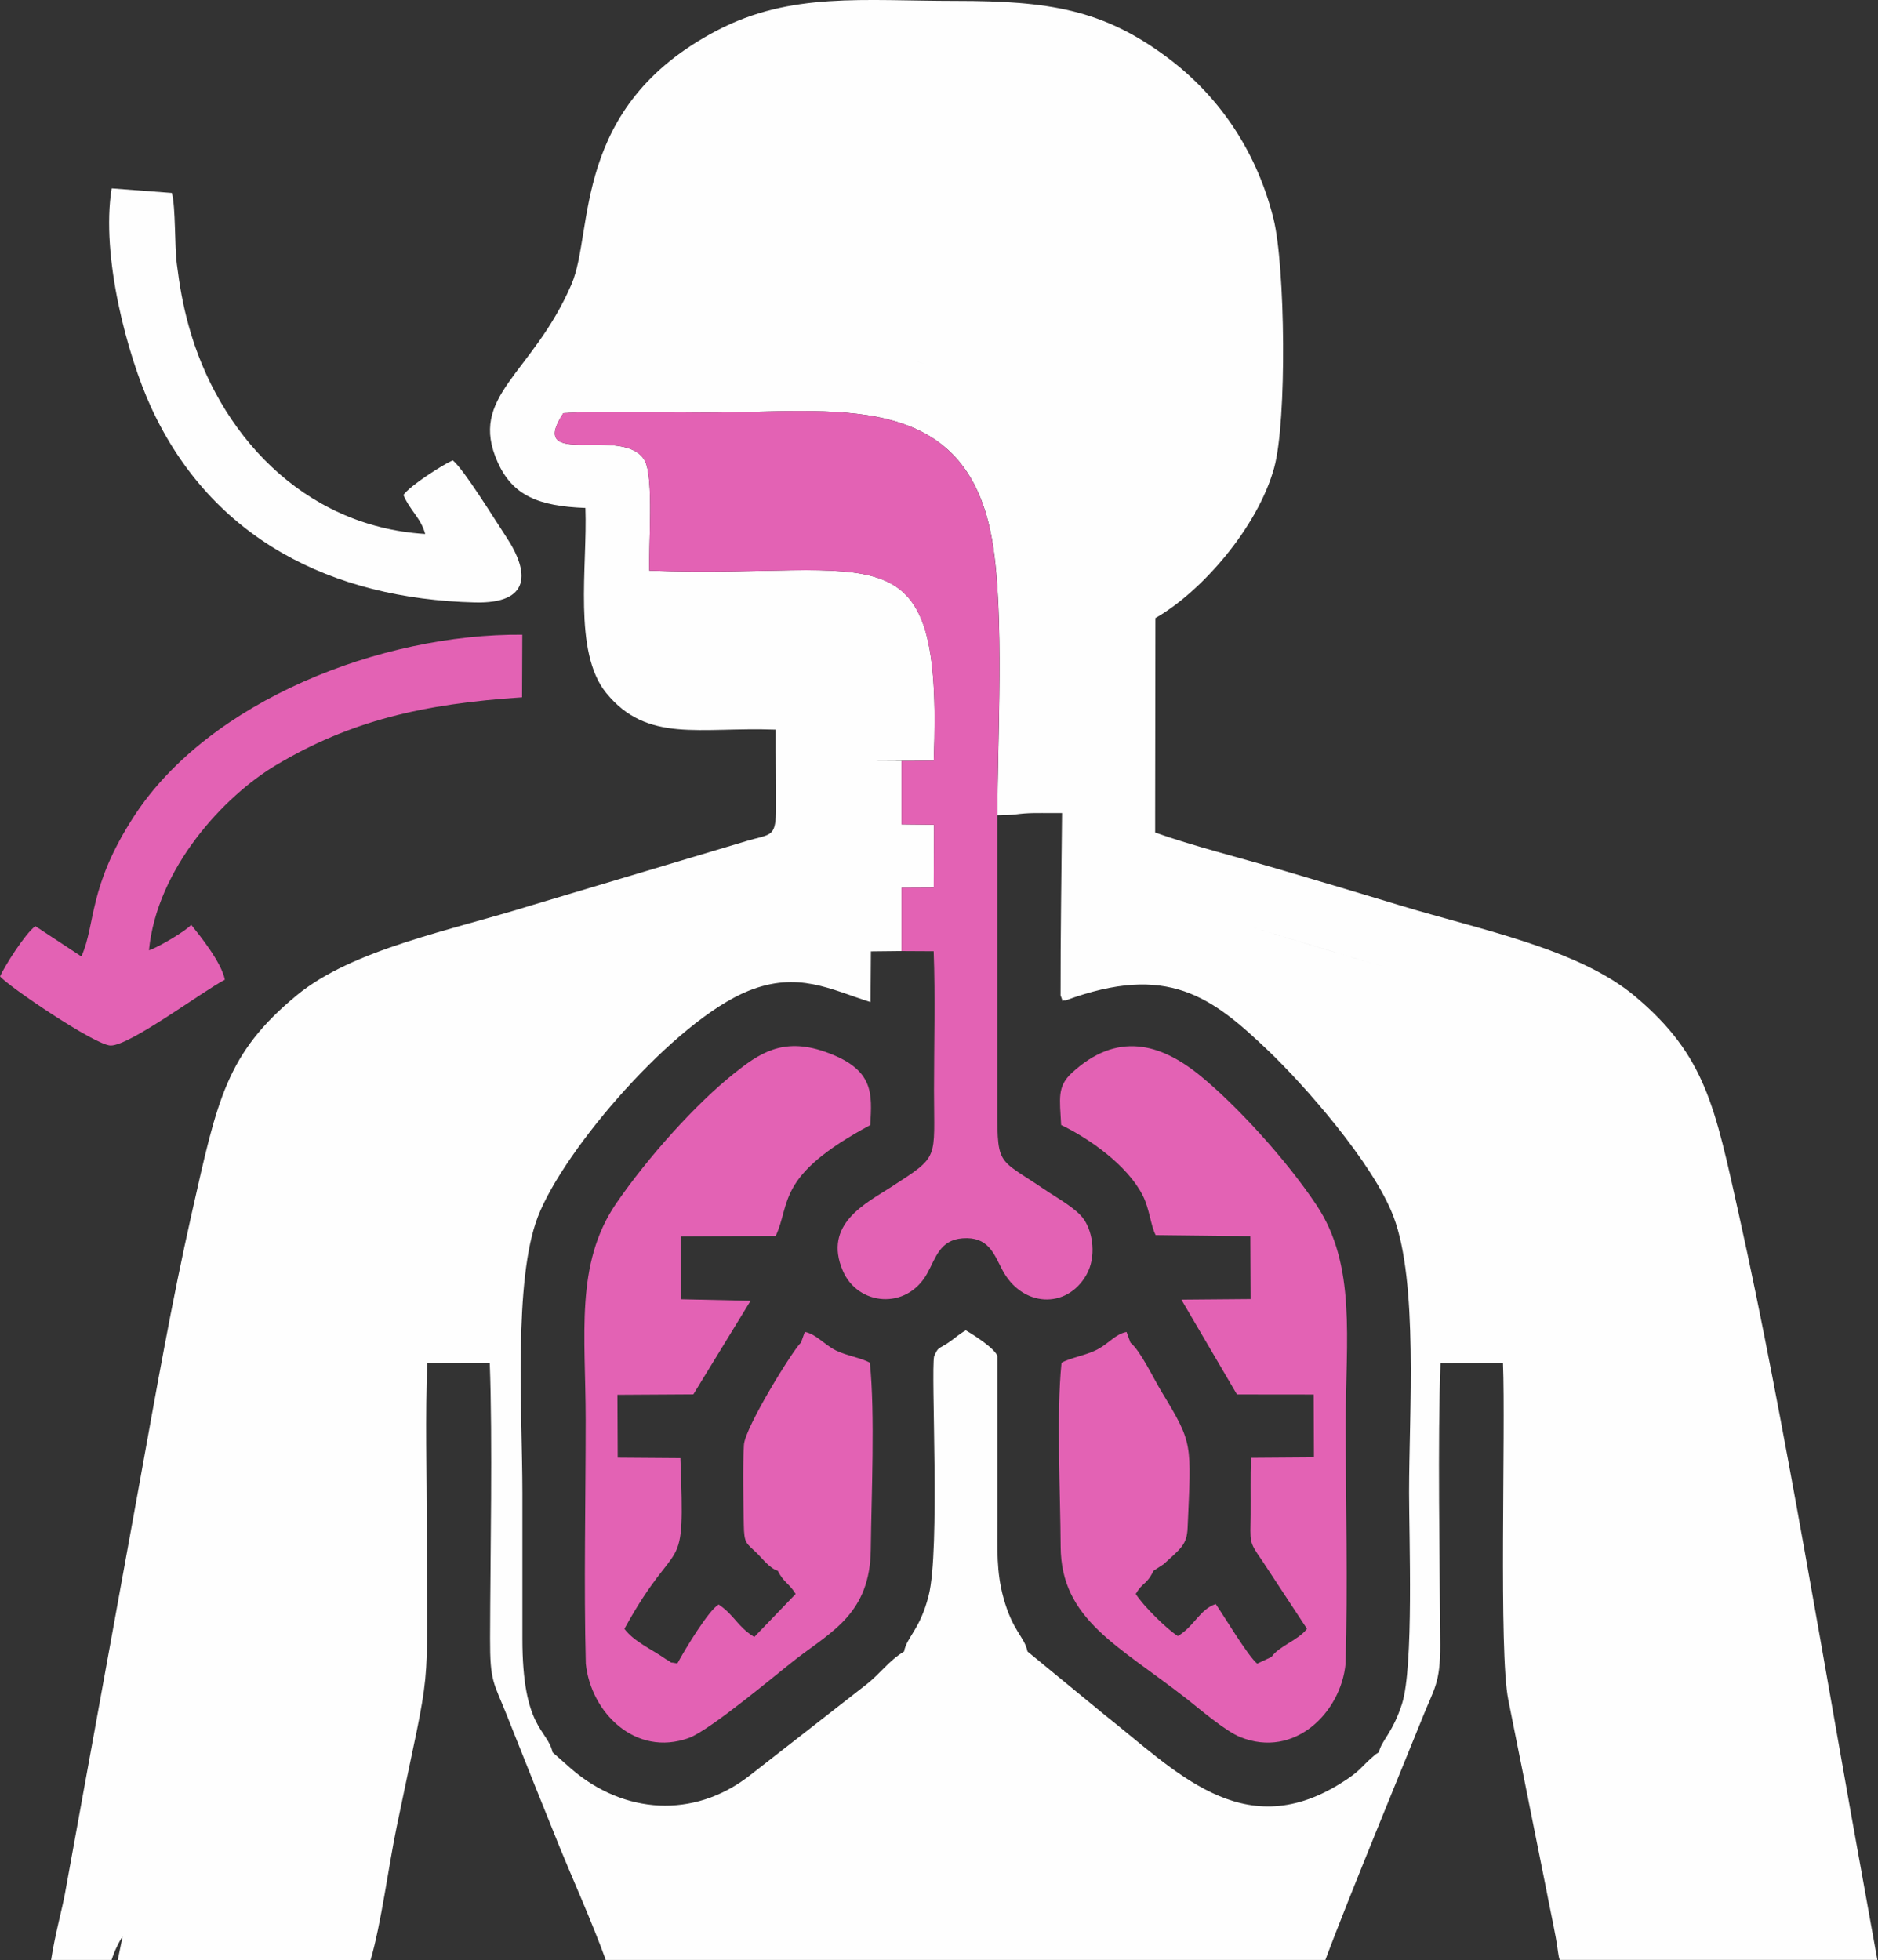 <svg xmlns="http://www.w3.org/2000/svg" id="uuid-2c85c24b-b2d2-4fd1-a183-7ee184c6caea" viewBox="0 0 454.52 474.37"><rect x="0" y="0" width="454.52" height="474.37" fill="#333333" stroke="none"/><defs><style>.uuid-fa6a3bcb-5e95-4cf8-8485-9a52952fe619{fill:#e362b4;}.uuid-fa6a3bcb-5e95-4cf8-8485-9a52952fe619,.uuid-e3414a95-8274-4940-b4dc-dcfb7ee17090{fill-rule:evenodd;}.uuid-e3414a95-8274-4940-b4dc-dcfb7ee17090{fill:#fefefe;}</style></defs><g id="uuid-d3a15c8c-64d1-4516-91e8-1a23dba5a2dd"><path class="uuid-e3414a95-8274-4940-b4dc-dcfb7ee17090" d="m255.89,132.82c-.15-.97-.3-1.93-.47-2.86.17.94.32,1.89.47,2.86Zm-.64-3.74c-.12-.63-.23-1.25-.36-1.86.13.61.24,1.24.36,1.86Zm-.59-2.9c-.12-.54-.23-1.07-.36-1.6.13.52.24,1.06.36,1.6Zm-.63-2.66c-.13-.49-.25-.99-.38-1.47.13.48.26.98.38,1.47Zm-.68-2.52c-.13-.46-.27-.93-.41-1.38.14.45.27.92.41,1.38Zm-.73-2.4c-.14-.44-.29-.88-.44-1.31.15.43.29.87.44,1.31Zm-.78-2.28c-.15-.42-.31-.84-.47-1.25.16.41.31.83.47,1.25Zm-.84-2.19c-.16-.4-.33-.8-.5-1.19.17.39.33.79.5,1.19Zm-.89-2.08c-.17-.38-.35-.76-.53-1.13.18.37.36.75.53,1.13Zm-.94-1.98c-.18-.37-.37-.73-.56-1.09.19.36.38.72.56,1.09Zm-.99-1.89c-.2-.36-.41-.71-.61-1.06.21.35.41.7.61,1.06Zm-1.04-1.8c-.22-.36-.45-.71-.67-1.06.23.35.45.7.67,1.06Zm-1.09-1.7c-.27-.4-.54-.79-.82-1.17.28.38.55.77.82,1.17Zm-1.13-1.61c-.39-.53-.79-1.04-1.19-1.54.4.5.8,1.01,1.19,1.54Zm-1.19-1.55c-.4-.5-.81-.98-1.22-1.44.42.47.82.95,1.22,1.44Zm-1.61-1.86c-.3-.32-.59-.65-.9-.96.3.31.6.64.9.96Zm-1.36-1.42c-.28-.28-.56-.56-.85-.83.29.27.57.55.85.83Zm-1.38-1.31c-.27-.25-.55-.5-.83-.74.28.24.56.49.83.74Zm-1.4-1.21c-.27-.22-.55-.45-.82-.66.28.22.55.44.82.66Zm-1.42-1.12c-.28-.21-.56-.42-.85-.62.28.2.57.41.85.62Zm-1.45-1.04c-.29-.2-.59-.4-.88-.59.3.19.59.39.88.59Zm-1.49-.97c-.3-.19-.61-.37-.91-.55.31.18.61.36.91.55Zm-1.53-.91c-.32-.18-.63-.35-.95-.52.32.17.64.34.95.52Zm-1.56-.84c-.33-.17-.67-.33-1-.49.34.16.67.32,1,.49Zm-1.59-.78c-.36-.17-.73-.33-1.09-.48.37.16.73.32,1.09.48Zm-1.63-.72c-.4-.17-.81-.33-1.22-.49.41.16.81.32,1.22.49Zm-1.66-.66c-.51-.19-1.03-.38-1.54-.55.52.18,1.03.36,1.54.55Zm-1.69-.6c-1.16-.39-2.34-.75-3.55-1.07,1.2.32,2.38.68,3.55,1.07Zm-3.77-1.13c-.52-.14-1.04-.27-1.56-.39.52.12,1.04.26,1.56.39Zm-1.98-.49c-.46-.11-.93-.21-1.39-.31.47.1.93.2,1.39.31Zm-1.92-.41c-.44-.09-.88-.17-1.32-.26.44.08.88.17,1.32.26Zm-1.89-.36c-.43-.07-.86-.15-1.29-.22.43.07.86.14,1.29.22Zm-1.89-.31c-.44-.07-.87-.13-1.31-.19.44.06.88.12,1.31.19Zm-1.88-.26c-.45-.06-.91-.11-1.37-.17.46.05.91.11,1.37.17Zm-1.92-.23c-.47-.05-.94-.1-1.42-.14.47.05.95.09,1.42.14Zm-1.94-.19c-.5-.04-1-.09-1.5-.12.5.04,1,.08,1.5.12Zm-1.93-.16c-.56-.04-1.12-.08-1.69-.11.56.03,1.13.07,1.69.11Zm-1.94-.13c-.62-.04-1.24-.07-1.86-.09.62.03,1.24.06,1.86.09Zm-2-.1c-14.12-.62-29.41.73-44.01.46,14.6.27,29.89-1.08,44.01-.46Zm-13.16,92.27c0,.87,0,1.71,0,2.52v.23s0,.9,0,.9v.06s0,.07,0,.07v1s0,.07,0,.07v.9s.01.21.01.21v.27s.01.8.01.8v.13s0,.45,0,.45v.44s0,0,0,0v.07s.01.78.01.78h0s0,.13,0,.13v.04s.01.66.01.66v.24s0,.17,0,.17v.4s.01.34.01.34v.05s0,.38,0,.38v.38s0,.06,0,.06v.31s.01.36.01.36v.16s0,.2,0,.2v.35s.01.25.01.25v.09s0,.34,0,.34v.33s0,0,0,0v.32s.01.32.01.32v.1s0,.21,0,.21v.3s0,.18,0,.18v.12s0,.29,0,.29v.25s0,.03,0,.03v.28s0,.27,0,.27v.05s0,.48,0,.48v.12s0,.39,0,.39v.18s0,.06,0,.06v.47s0,0,0,0h0c0,.7,0,1.31-.03,1.87v.03s0,.02,0,.02c0,.13-.01.26-.02.39h0c0,.14-.01.27-.02.39h0c-.3,4.66-1.75,4.14-6.85,5.63l-52.55,15.71c-19.06,5.96-42.98,10.53-56.49,21.66-17.16,14.13-19.26,25.35-25.42,52.64-4.93,21.84-8.68,43.38-12.72,65.7l-18.01,99.16c-.63,3.49-2.41,9.86-3.34,15.99h14.63c.09-.28.19-.56.29-.83.94-2.57,1.65-3.68,2.4-4.93l-1.19,5.77h61.19c2.58-8.83,4.38-22.9,6.33-32.31,8.7-42.03,7.27-28.89,7.27-72.4,0-13.08-.39-26.8.12-39.8l15.12-.04c.72,19.05.13,46.26.08,66.67-.03,10.72.84,10.55,4.14,18.86,4.28,10.78,8.56,21.5,12.92,32.25,2.13,5.26,7.97,18.43,10.94,26.76h174.16c5.39-14.57,20.57-51.26,23.42-58.43,2.9-7.3,4.43-8.48,4.38-17.91-.11-20.41-.65-49.26.07-68.14l15.12-.03c.66,16.84-1.06,70,1.28,81.55l9.18,45.81c.8,4.24,1.53,7.46,2.32,11.75.52,2.83.58,4.46.95,5.39h76.88c-.98-5.34-1.87-10.44-2.91-16.11-9.33-51.06-19.69-115.31-30.58-164.16-5.82-26.11-8.01-38.51-25.14-52.92-13.62-11.45-37.29-16.08-56.26-21.83-10.25-3.11-19.51-5.85-30.23-9.02-8.98-2.65-20.9-5.66-29.67-8.8v-4.76s.06-47.14.06-47.14c11.18-6.36,24.78-21.98,28.74-36.37,3.14-11.39,2.68-48.89-.16-60.27-4.34-17.43-14.13-30.52-26.05-39.29C266.89,2.37,253.99.22,231.42.22c-22.65,0-40.03-2.19-57.93,7.18-35.35,18.5-29.66,48.59-35.17,61.39-9.47,21.98-25.17,26.96-17.83,43.16,3.63,8.01,9.9,10.56,21.19,10.98.53,14.21-3.07,34.83,5.05,44.79,9.94,12.18,22.49,8.18,41,8.86h0Zm-24.4-76.79c2.57.04,5.09.06,7.55.06,30.94,0,63.23-6.22,69.36,31.64,2.83,17.45,1.19,46.66,1.15,65.81,1.92-.03,3.47-.09,4.24-.19,3.43-.46,5.44-.34,8.99-.34h2.41c-.14,14.91-.38,29.77-.36,44.12.98,2.36-.11,1.02,1.19,1.23,24.71-9.1,35.38-.92,49.09,12.16,8.46,8.07,25.4,27.16,30.32,40.2,5.98,15.85,3.75,47.45,3.75,66.75,0,10.64,1.15,42.11-1.7,51.08-2.26,7.08-4.98,8.87-5.61,11.75-1.22.77-.48.26-1.48,1.11-3.13,2.67-2.8,3.36-8.05,6.59-23.63,14.53-39.81-3.34-56.86-16.76l-18.65-15.32c-.73-3.58-3.58-4.86-5.81-12.95-1.76-6.36-1.46-11.82-1.46-18.6,0-13.29,0-26.57,0-39.86-.36-1.75-5.8-5.26-7.67-6.32-1.75,1.01-2.48,1.79-4.14,2.93-2.46,1.69-2.48.92-3.53,3.39-.8,3.94,1.5,46.81-1.31,57.87-2.1,8.29-5.24,9.91-5.96,13.55-3.54,2.08-5.93,5.52-9.14,7.99l-28.43,22.18c-13.4,10.3-30.2,9.15-42.82-1.66l-4.67-4.12c-1.25-5.66-7.33-5.66-7.31-27.59.01-11.75,0-23.51,0-35.26,0-18.94-2.22-51.29,3.74-66.75,6.35-16.47,33.26-47.59,50.99-54.69,12-4.81,19.81-.33,29.53,2.72l.09-12.27,7.44-.08v-15.33l7.77-.04.07-15.21-7.84-.08v-15.34l-7.39-.04,15.16-.04c2.19-57.96-13.25-43.89-68.83-45.98-.22-5.91,1.08-22.56-1.09-26.57-4.84-8.91-28.88,2.41-19.73-11.54l.4-.03h.11s.29-.02.29-.02h.23s.04-.02.04-.02l.41-.02h.06s.06,0,.06,0l.4-.02h.06s.35-.02.35-.02h.17s.23-.02.23-.02h.29s.12-.02.12-.02l.41-.02h0s.41-.02.41-.02h.11s.3-.02.3-.02h.23s.18-.01.18-.01h.35s.06-.01.06-.01h.41s.06-.01.06-.01h.36s.17-.01.17-.01h.24s.29-.01.29-.01h.12s.41-.01.41-.01h.42s.11-.01.11-.01h.31s.23,0,.23,0h.19s.35,0,.35,0h.07s.42,0,.42,0h.05s.37,0,.37,0h.17s.25,0,.25,0h.3s.13,0,.13,0h.42s0,0,0,0h.43s.11,0,.11,0h.31s.23,0,.23,0h.19s.36,0,.36,0h.93s.17,0,.17,0h.26s.3,0,.3,0h.13s.42,0,.42,0h.44s.11,0,.11,0h.32s.23,0,.23,0h.2s.36,0,.36,0h.07s.43,0,.43,0h.05s.38,0,.38,0h.17s.26,0,.26,0h.29s.14,0,.14,0h.42s.01,0,.01,0h.43s.11,0,.11,0h.32s.23,0,.23,0h.2s.35,0,.35,0h.08s.43,0,.43,0h.05s.38,0,.38,0h.17s.26,0,.26,0h.29s.14,0,.14,0h.41s.02,0,.02,0h.43s.1,0,.1,0h.32s.23,0,.23,0h.2s.8.01.8.01h.06s.04,0,.04,0h.38s.16,0,.16,0h.26s.28,0,.28,0h.14s.4,0,.4,0h.44s0,0,0,0Zm24.4,76.79c0,.87,0,1.71,0,2.52v-2.52Zm148.27,57.71c-11.93-3.51-23.48-7.02-35.2-10.56,11.73,3.53,23.45,7.1,35.2,10.56Z"></path><path class="uuid-fa6a3bcb-5e95-4cf8-8485-9a52952fe619" d="m218.2,184.17v15.34l7.84.08-.07,15.21-7.77.04v15.33l7.77.04c.41,11.03.08,22.63.08,33.69,0,16.97,1.45,15.71-10.36,23.36-6.09,3.95-16.56,8.96-11.71,20.27,3.61,8.43,15.38,9.62,20.39.71,2.1-3.73,3.02-8.14,8.59-8.56,6.17-.46,7.53,3.6,9.58,7.56,4.74,9.12,15.61,9.71,20.4,1.27,2.43-4.28,1.62-10.19-.61-13.41-1.83-2.64-6.12-4.93-9.62-7.3-11.78-7.99-11.33-5.09-11.33-22.39,0-22.48,0-44.97,0-67.45,0-19.12,1.71-48.82-1.15-66.47-6.14-37.86-38.43-31.64-69.36-31.64-11.05,0-23.68-.56-34.54.14-9.15,13.95,14.89,2.62,19.73,11.54,2.18,4.01.87,20.66,1.09,26.57,55.58,2.1,71.02-11.97,68.83,45.98l-7.77.08h0Z"></path><path class="uuid-fa6a3bcb-5e95-4cf8-8485-9a52952fe619" d="m325.66,402.62c.57-19.07.04-39.07.04-58.26,0-20.23,2.63-38.15-7.07-52.71-7.4-11.12-19.55-24.36-28.33-31.47-9.55-7.73-20-10.58-30.9-.52-3.6,3.33-2.9,6.23-2.58,12.6,6.72,3.21,16.03,9.73,19.74,17.03,1.66,3.25,1.91,7.23,3.14,9.61l22.91.26.07,15.22-16.76.14,13.45,22.94,18.57.02.07,15.22-15.24.11c-.17,4.62-.05,9.2-.09,13.78-.05,6.67-.53,6.34,2.73,11.01l10.91,16.58c-2.1,2.78-6.82,4.2-8.58,6.81l-3.47,1.63c-2.21-1.78-8.23-11.85-10.03-14.42-3.83,1.22-5.24,5.44-9.17,7.74-2.55-1.57-8.44-7.35-10.19-10.19,1.82-3.08,2.48-1.96,4.32-5.63l2.45-1.59c4.22-3.86,5.6-4.71,5.78-8.8.89-20.63,1.37-20.26-6.27-32.87-2.06-3.4-5.1-9.9-7.56-11.93l-.95-2.59c-2.73.53-4.13,2.67-6.99,4.2-2.83,1.51-6.7,2.03-8.75,3.27-1.26,12.47-.27,31.35-.21,44.46.08,17.74,14,23.93,30.56,36.9,2.81,2.2,9.24,7.74,12.9,9.21,13.17,5.32,24.41-6.01,25.5-17.76h0Z"></path><path class="uuid-fa6a3bcb-5e95-4cf8-8485-9a52952fe619" d="m161.07,401.48c-3.29-2.32-7.63-4.17-9.95-7.29,13.32-24.24,14.71-10.78,13.55-41.31l-15.17-.11-.07-15.22,18.38-.11,13.85-22.64-16.83-.37-.07-15.2,22.98-.12c3.72-7.92-.03-14.53,22.89-26.83.38-7.54,1.17-13.56-11.13-17.8-10.15-3.5-15.88.55-21.92,5.37-9.11,7.27-20.66,20.06-28.43,31.37-10.06,14.65-7.4,31.98-7.4,52.38s-.46,39.6.03,59.02c1.2,11.8,12.02,22.69,24.95,17.98,5.21-1.9,21.7-15.85,25.99-19.15,8.67-6.67,17.85-11.07,18.03-26.41.15-13,1.06-32.93-.22-45.24-1.97-1.17-5.74-1.73-8.24-2.99-2.88-1.45-4.7-3.92-7.5-4.49l-.93,2.6c-1.73,1.44-13.57,20.51-13.81,24.76-.32,5.7-.12,13.43-.03,19.27.07,4.69.6,4.44,3.09,6.86,1.49,1.44,3.18,3.77,5.12,4.32,1.55,3.02,2.73,2.97,4.34,5.63l-10.01,10.4c-4.05-2.45-4.78-5.26-8.62-7.85-2.39,1.33-8.07,10.7-10,14.27-2.84-.58-.3.35-2.88-1.1h0Z"></path><path class="uuid-fa6a3bcb-5e95-4cf8-8485-9a52952fe619" d="m19.69,231.47l-11.14-7.34c-2.51,1.86-7.43,9.69-8.54,12.16,1.85,2.31,23.07,16.73,26.78,16.74,4.7.01,22.26-13.14,27.63-15.93-.81-4.19-6.03-10.66-8.16-13.31-.87,1.26-8.06,5.55-10.21,6.18,1.94-19.87,18.16-37.3,30.78-44.82,17.95-10.69,35.52-14.83,59.52-16.39l.06-15.16c-34.16-.27-75.76,15.96-93.96,43.92-11.19,17.2-9.22,26.06-12.75,33.94Z"></path><path class="uuid-e3414a95-8274-4940-b4dc-dcfb7ee17090" d="m109.55,111.41c-2.46,1.1-10.29,6.08-11.91,8.38,1.68,3.94,4.17,5.46,5.27,9.44-29.87-1.86-50.23-24.7-57.29-50.55-1.39-5.09-2.15-9.47-2.82-14.78-.58-4.59-.26-13.53-1.2-17.2l-14.57-1.11c-2.68,16.41,3.83,40.56,9.53,52.97,14.63,31.82,43.7,46.38,78.38,47.24,13.59.34,13.27-7.3,7.53-15.94-2.74-4.12-10.25-16.38-12.91-18.46h0Z"></path></g></svg>